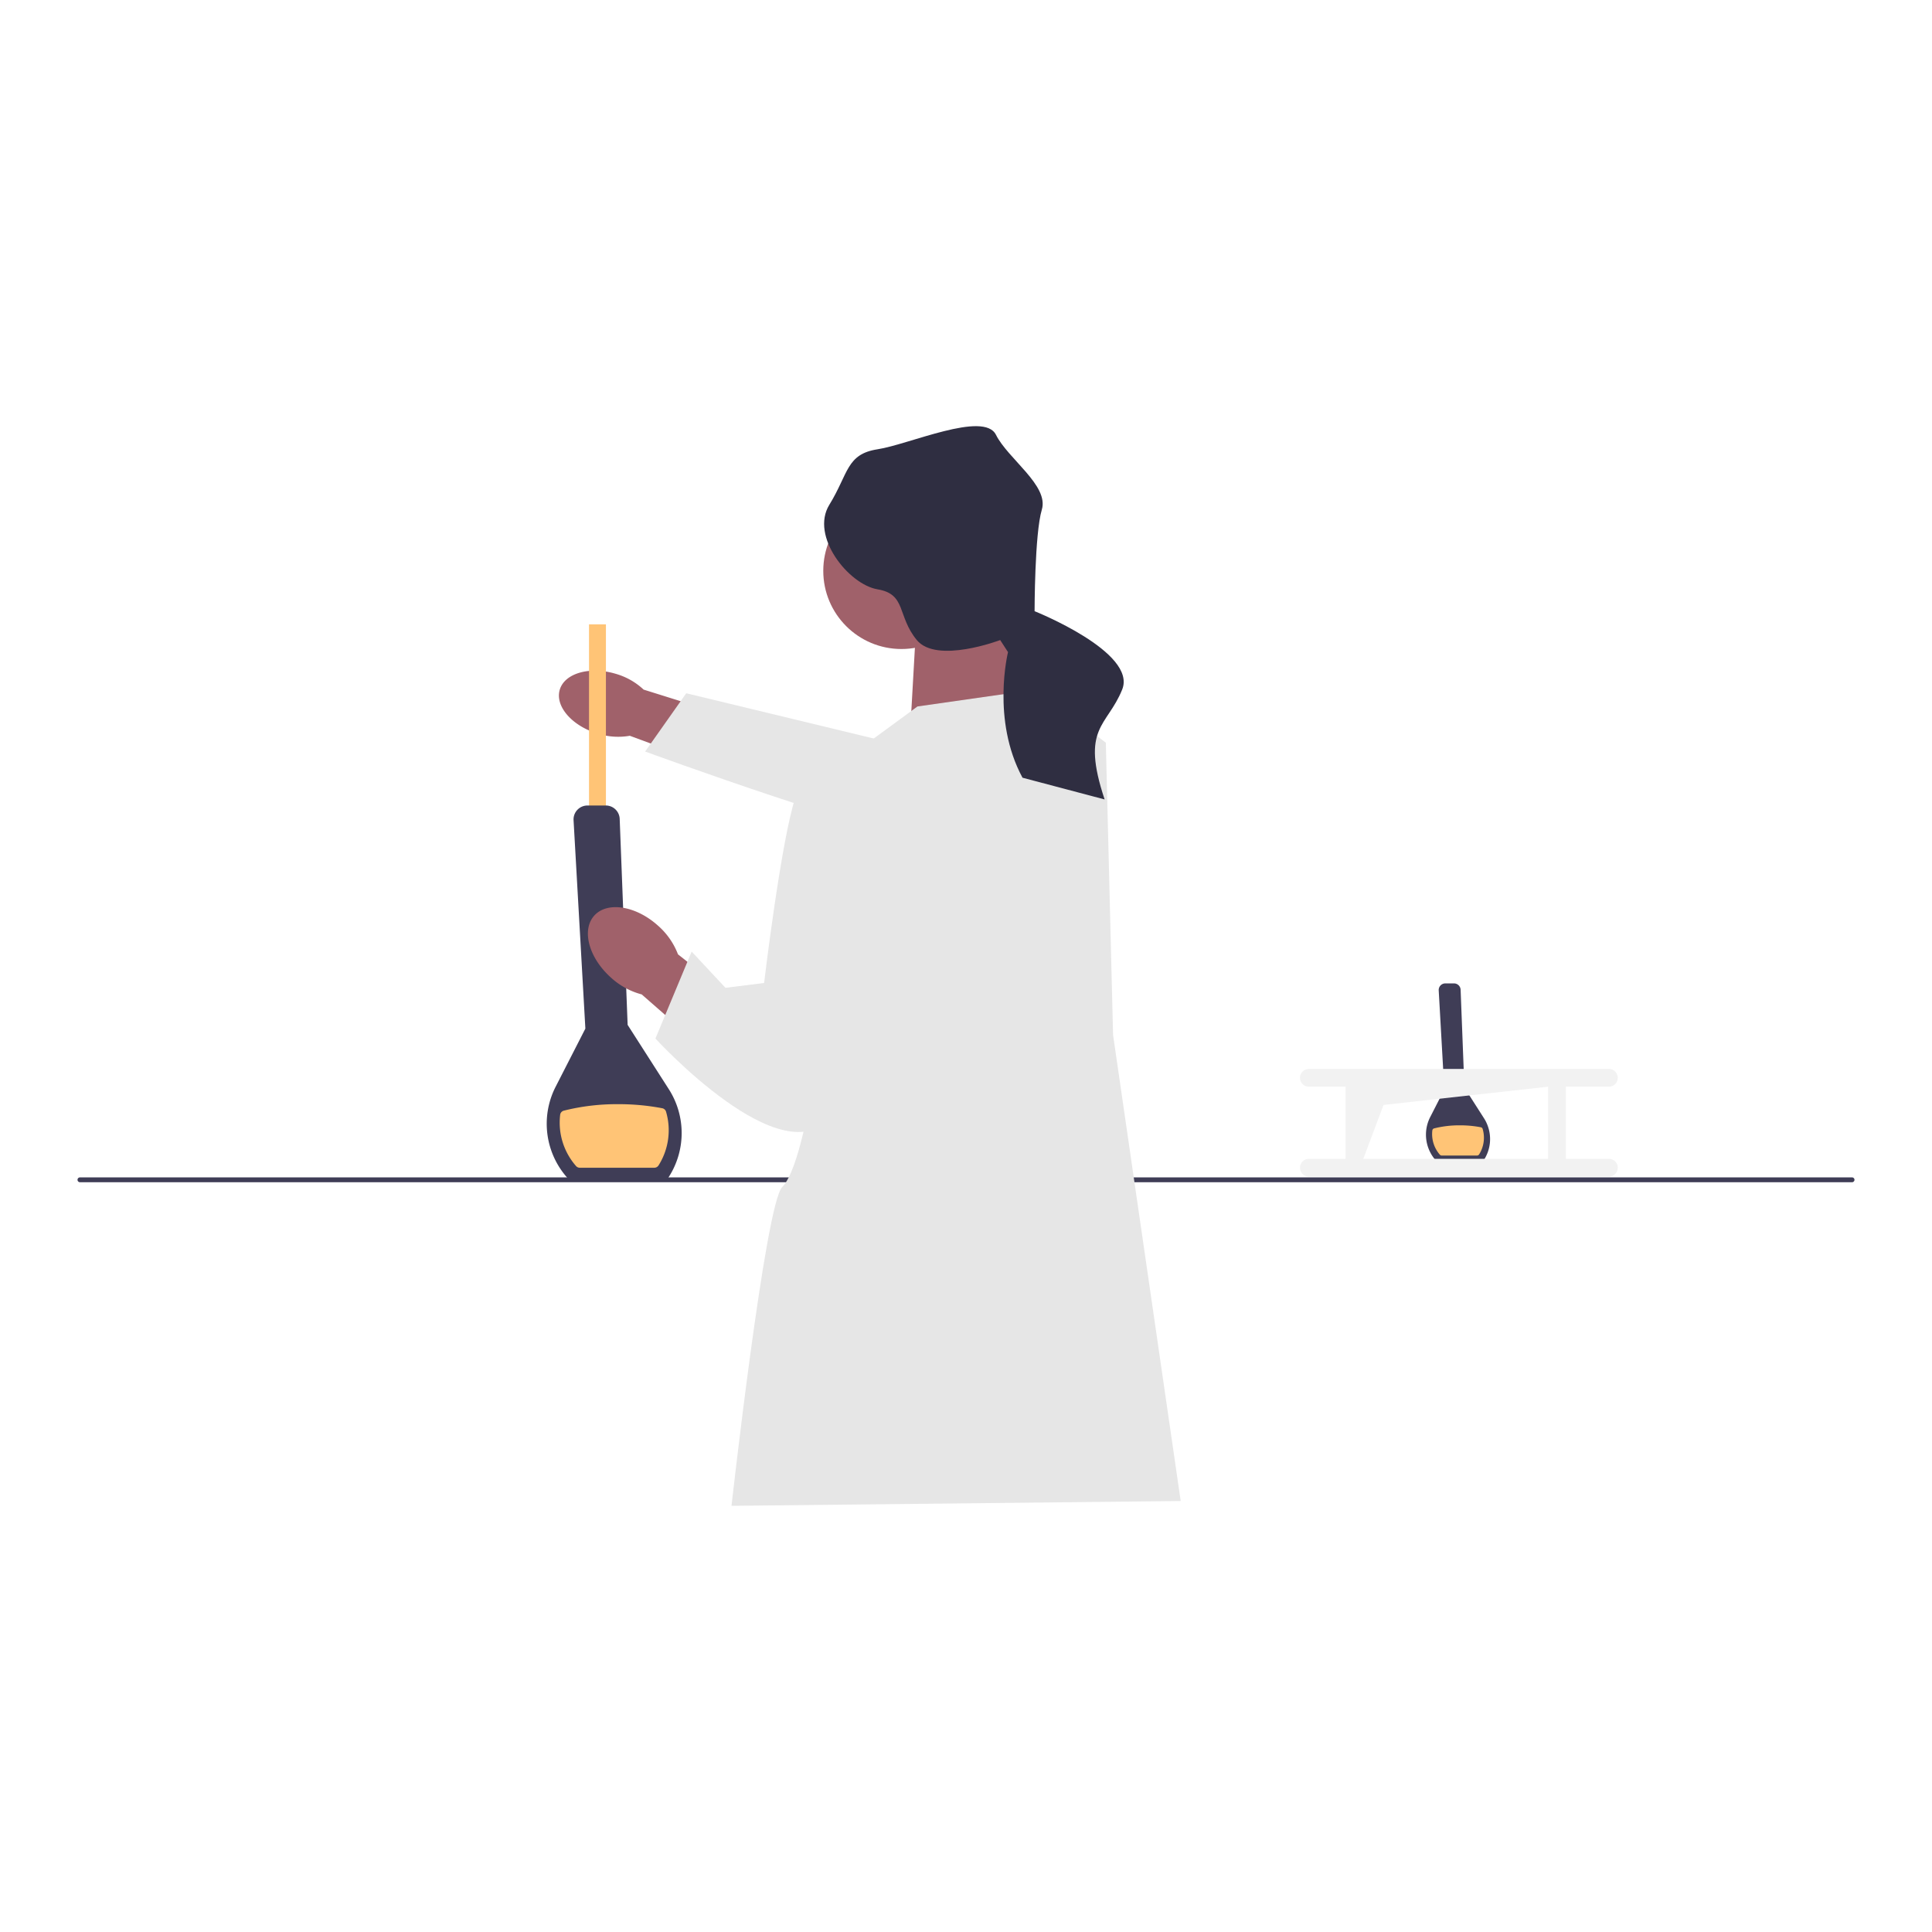 <?xml version="1.0" encoding="UTF-8"?>
<svg xmlns="http://www.w3.org/2000/svg" xmlns:xlink="http://www.w3.org/1999/xlink" width="800" height="800" viewBox="0 0 800 800">
  <rect x="0" y="0" width="800" height="800" fill="#808080" stroke="none"/>
  <defs>
    <clipPath id="clip-Labore">
      <rect width="800" height="800"></rect>
    </clipPath>
  </defs>
  <g id="Labore" clip-path="url(#clip-Labore)">
    <rect width="800" height="800" fill="#fff"></rect>
    <g id="undraw_scientist_ft0o" transform="translate(32.1 176.467)">
      <path id="Pfad_57" data-name="Pfad 57" d="M582.01,304.4H562.77l-.07-.07a16,16,0,0,1-2.59-18.23l5.85-11.45-2.32-41.01a2.751,2.751,0,0,1,.74-2.04,2.723,2.723,0,0,1,1.99-.86h3.6a2.736,2.736,0,0,1,2.74,2.63l1.57,40.53,8.1,12.66a15.613,15.613,0,0,1,1.65,3.42,15.877,15.877,0,0,1-1.6,13.74h0l-.43.67h.01v.01Z" fill="#3f3d56"></path>
      <path id="Pfad_58" data-name="Pfad 58" d="M580.35,301.556h0a.985.985,0,0,1-.84.46H564.87a.985.985,0,0,1-.74-.33A12.959,12.959,0,0,1,561,291.6a.986.986,0,0,1,.72-.82,42.656,42.656,0,0,1,10.72-1.27,45.266,45.266,0,0,1,8.64.8.966.966,0,0,1,.75.68,12.917,12.917,0,0,1-1.47,10.57Z" fill="#ffc476"></path>
      <path id="Pfad_59" data-name="Pfad 59" d="M734.8,313.066H1a1,1,0,0,1,0-2H734.8a1,1,0,0,1,0,2Z" fill="#3f3d56"></path>
      <path id="uuid-4d78f6fa-6618-4aff-a06a-080a1d9c45db-404" d="M215.45,127.326c-10.75-3.22-17.81-11.38-15.76-18.22s12.43-9.78,23.18-6.56a28.144,28.144,0,0,1,11.54,6.54L279.8,123.3l-7.12,21.16L228.69,128.2a28.022,28.022,0,0,1-13.24-.88h0v.01Z" fill="#a0616a"></path>
      <path id="Pfad_60" data-name="Pfad 60" d="M416.8,132.886l.55,37.37s-46.98-.62-63.42.67-118.89-36.2-118.89-36.2l17.02-24.13,113.02,27.28,51.72-5h0Z" fill="#e6e6e6"></path>
      <rect id="Rechteck_10" data-name="Rechteck 10" width="7" height="95" transform="translate(211.8 82.066)" fill="#ffc476"></rect>
      <path id="Pfad_61" data-name="Pfad 61" d="M244.07,312.066H203.58l-.15-.16a33.646,33.646,0,0,1-5.46-38.36l12.32-24.09-4.89-86.3a5.763,5.763,0,0,1,5.76-6.08h7.57a5.753,5.753,0,0,1,5.77,5.54l3.29,85.3,17.06,26.64a33.672,33.672,0,0,1,.12,36.11h0l-.9,1.41h0v-.01Z" fill="#3f3d56"></path>
      <path id="Pfad_62" data-name="Pfad 62" d="M240.59,306.1h0a2.1,2.1,0,0,1-1.77.97H208a2.1,2.1,0,0,1-1.56-.69,27.277,27.277,0,0,1-6.59-21.23,2.04,2.04,0,0,1,1.52-1.72,89.876,89.876,0,0,1,22.56-2.68,95.453,95.453,0,0,1,18.18,1.68,2.047,2.047,0,0,1,1.58,1.42,27.242,27.242,0,0,1-3.1,22.25Z" fill="#ffc476"></path>
      <path id="Pfad_63" data-name="Pfad 63" d="M386.8,80.066l6,41-48,5,3-53Z" fill="#a0616a"></path>
      <circle id="Ellipse_37" data-name="Ellipse 37" cx="32.37" cy="32.37" r="32.37" transform="translate(308.8 27.536)" fill="#a0616a"></circle>
      <path id="uuid-01223ad5-4ac1-4a04-9d1d-d35e7b8f8b6b-405" d="M240.31,206.776c-9.16-8.22-20.94-10.07-26.32-4.13s-2.32,17.42,6.84,25.64a30.174,30.174,0,0,0,12.78,7.01l39.25,34.33,16.19-19.11-40.41-31.81a29.99,29.99,0,0,0-8.33-11.93h0Z" fill="#a0616a"></path>
      <path id="Pfad_64" data-name="Pfad 64" d="M347.8,116.066l49-7,29,22,3,121,28,193-186,2s14-125,21-132,12-39,12-39l14-138,30-22Z" fill="#e6e6e6"></path>
      <path id="Pfad_65" data-name="Pfad 65" d="M329.3,137.566s-26-2-32,16-13,77-13,77l-16,2-14-15-15,36s53,58,73,32,17-148,17-148Z" fill="#e6e6e6"></path>
      <path id="Pfad_66" data-name="Pfad 66" d="M396.3,76.616s0-32.05,3-42.05-14-21-19-31-36,4-49,6-12,10-20,23,8,33,20,35,8,11,16.23,21,34.53,0,34.53,0l3.24,5s-7,28,6,52l34,9c-10-30,1-30,7.27-45.5S396.3,76.616,396.3,76.616Z" fill="#2f2e41"></path>
      <path id="Pfad_67" data-name="Pfad 67" d="M634.11,303.386H616.29v-29.88h17.82a3.67,3.67,0,0,0,0-7.34H509.87a3.67,3.67,0,0,0,0,7.34h15.2v29.88h-15.2a3.67,3.67,0,0,0,0,7.34H634.11a3.67,3.67,0,0,0,0-7.34Zm-101.7,0,8.38-22.32,68.15-7.56v29.88H532.41Z" fill="#f2f2f2"></path>
    </g>
  </g>
</svg>
